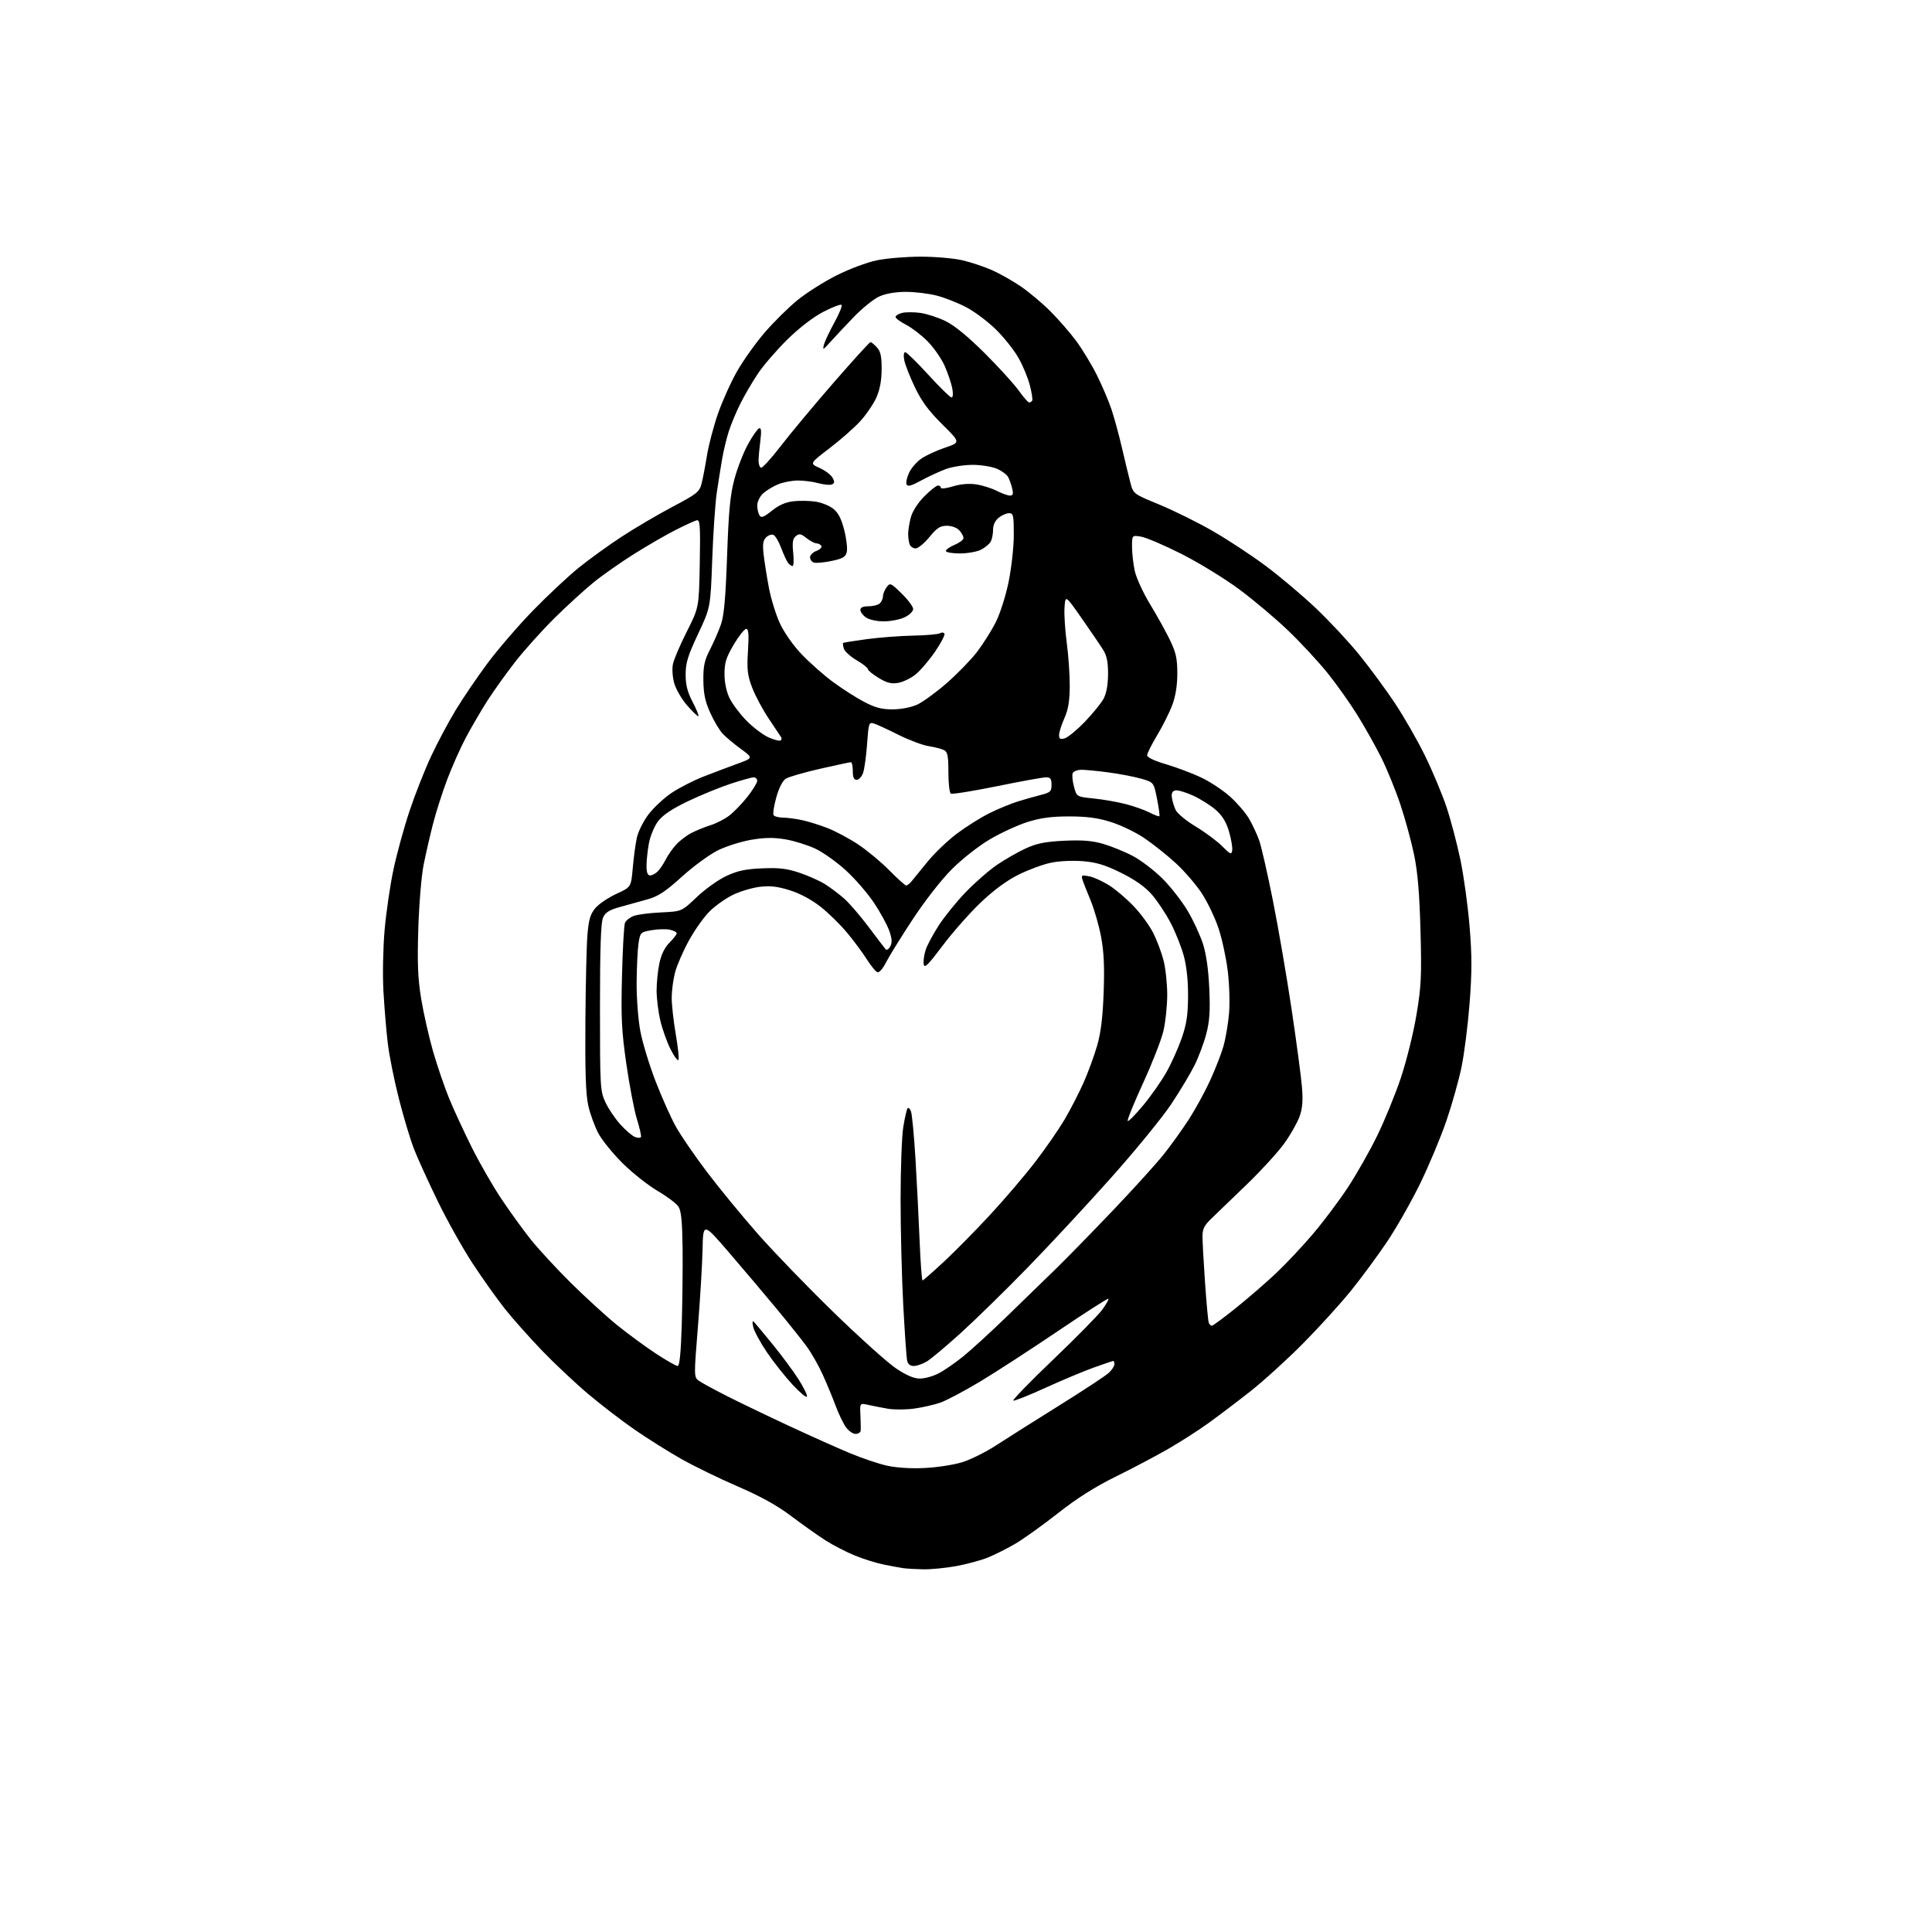 <?xml version="1.0" encoding="UTF-8" standalone="no"?>
<svg 
  version="1.1" 
  xmlns="http://www.w3.org/2000/svg" 
  xmlns:xlink="http://www.w3.org/1999/xlink" 
  xmlns:svg="http://www.w3.org/2000/svg"
  xmlns:rdf="http://www.w3.org/1999/02/22-rdf-syntax-ns#"
  xmlns:cc="http://creativecommons.org/ns#"
  xmlns:dc="http://purl.org/dc/elements/1.1/"
  viewBox="0 0 768 768"
  width="768"
  height="768"
>
<style>svg {background-color: white; }</style>"
<path stroke="none" fill="black" fill-rule="evenodd" d="M367.00,623.83C363.98,623.77 360.38,623.56 359.00,623.36C357.62,623.16 354.13,622.51 351.24,621.93C348.35,621.34 343.21,619.73 339.82,618.35C336.44,616.97 331.16,614.25 328.10,612.29C325.04,610.33 318.93,606.00 314.52,602.67C308.96,598.47 302.44,594.85 293.27,590.89C286.00,587.75 275.87,582.81 270.77,579.93C265.67,577.04 257.36,571.82 252.31,568.33C247.25,564.84 238.93,558.45 233.81,554.13C228.69,549.81 220.44,542.05 215.47,536.89C210.51,531.72 203.86,524.26 200.71,520.29C197.56,516.32 191.80,508.22 187.91,502.29C184.01,496.36 177.76,485.20 174.02,477.50C170.27,469.80 166.02,460.47 164.58,456.77C163.13,453.07 160.43,444.07 158.57,436.77C156.70,429.47 154.70,419.45 154.12,414.50C153.54,409.55 152.78,400.32 152.42,394.00C152.06,387.68 152.27,376.78 152.88,369.79C153.49,362.80 155.07,351.95 156.40,345.68C157.73,339.41 160.61,328.90 162.81,322.34C165.00,315.77 168.84,306.04 171.33,300.71C173.82,295.38 178.20,287.14 181.06,282.41C183.92,277.67 189.65,269.23 193.81,263.65C197.96,258.07 206.11,248.61 211.93,242.64C217.74,236.67 225.88,229.06 230.00,225.72C234.12,222.39 241.78,216.85 247.00,213.43C252.22,210.00 261.33,204.64 267.23,201.52C277.13,196.28 278.04,195.56 278.90,192.17C279.42,190.15 280.38,185.12 281.04,181.00C281.71,176.88 283.67,169.43 285.40,164.45C287.13,159.47 290.56,151.86 293.02,147.55C295.49,143.23 300.44,136.28 304.04,132.11C307.64,127.94 313.49,122.17 317.04,119.28C320.59,116.40 327.55,111.99 332.50,109.49C337.47,106.98 344.64,104.29 348.50,103.49C352.35,102.69 360.23,102.03 366.00,102.03C371.77,102.03 379.26,102.68 382.63,103.48C386.01,104.27 391.26,106.03 394.31,107.37C397.36,108.72 402.48,111.61 405.70,113.80C408.92,115.98 414.20,120.41 417.44,123.64C420.68,126.86 425.33,132.20 427.78,135.50C430.22,138.80 433.91,144.88 435.97,149.00C438.03,153.12 440.63,159.20 441.75,162.50C442.87,165.80 444.78,172.78 445.99,178.00C447.20,183.22 448.71,189.48 449.35,191.91C450.52,196.32 450.52,196.32 460.81,200.56C466.47,202.90 475.97,207.59 481.91,211.00C487.86,214.40 497.40,220.67 503.11,224.93C508.83,229.18 517.85,236.80 523.17,241.86C528.50,246.92 536.22,255.20 540.33,260.28C544.45,265.35 550.77,273.94 554.39,279.36C558.01,284.78 563.43,294.23 566.44,300.36C569.44,306.49 573.30,315.71 575.02,320.85C576.73,325.99 579.22,335.44 580.55,341.85C581.88,348.26 583.52,360.14 584.18,368.26C585.14,379.83 585.14,386.42 584.19,398.76C583.52,407.42 582.08,418.83 580.99,424.12C579.90,429.42 577.18,439.09 574.94,445.62C572.70,452.16 568.01,463.35 564.52,470.50C561.02,477.65 555.15,488.00 551.46,493.50C547.77,499.00 541.32,507.76 537.13,512.96C532.93,518.16 524.33,527.64 518.00,534.02C511.68,540.41 502.23,548.99 497.00,553.11C491.77,557.22 484.25,562.92 480.28,565.78C476.31,568.64 469.11,573.25 464.28,576.03C459.45,578.80 450.10,583.74 443.50,586.99C435.26,591.05 428.07,595.60 420.56,601.52C414.54,606.26 406.89,611.73 403.57,613.68C400.24,615.62 395.27,618.12 392.51,619.22C389.75,620.31 384.12,621.82 380.00,622.57C375.88,623.32 370.02,623.88 367.00,623.83zM367.50,583.56C372.45,583.33 379.24,582.28 382.58,581.23C385.93,580.18 392.00,577.14 396.08,574.48C400.16,571.82 411.38,564.74 421.00,558.74C430.62,552.74 439.51,546.89 440.75,545.74C441.99,544.59 443.00,543.05 443.00,542.33C443.00,541.60 442.80,541.00 442.56,541.00C442.32,541.00 438.83,542.18 434.81,543.62C430.79,545.06 422.15,548.68 415.61,551.66C409.08,554.64 403.32,556.94 402.81,556.77C402.31,556.60 409.42,549.28 418.62,540.49C427.81,531.71 436.61,522.75 438.18,520.60C439.74,518.44 440.83,516.49 440.60,516.26C440.37,516.03 431.25,521.88 420.34,529.26C409.43,536.64 395.47,545.68 389.33,549.36C383.18,553.03 376.22,556.72 373.85,557.55C371.48,558.39 366.83,559.45 363.52,559.92C360.21,560.39 355.48,560.42 353.00,560.00C350.52,559.57 346.99,558.88 345.15,558.47C341.79,557.71 341.79,557.71 342.03,562.60C342.15,565.30 342.20,568.06 342.13,568.75C342.06,569.44 341.13,570.00 340.07,570.00C339.01,570.00 337.27,568.76 336.21,567.25C335.15,565.74 333.33,561.94 332.17,558.80C331.02,555.67 328.71,550.12 327.06,546.47C325.41,542.82 322.51,537.74 320.62,535.17C318.74,532.60 313.44,525.97 308.85,520.42C304.26,514.88 295.77,504.85 290.00,498.13C279.50,485.91 279.50,485.91 279.28,496.71C279.15,502.64 278.32,516.47 277.43,527.44C275.86,546.71 275.86,547.43 277.65,548.77C278.67,549.54 283.85,552.36 289.16,555.05C294.47,557.73 305.72,563.14 314.16,567.06C322.60,570.98 333.30,575.77 337.94,577.69C342.58,579.62 349.10,581.83 352.44,582.59C356.20,583.45 361.92,583.82 367.50,583.56zM320.78,555.17C320.58,555.75 317.97,553.57 314.96,550.32C311.96,547.08 307.38,541.29 304.80,537.46C302.21,533.63 299.79,529.15 299.42,527.50C298.98,525.54 299.08,524.85 299.72,525.50C300.26,526.05 303.63,530.10 307.22,534.50C310.80,538.90 315.40,545.11 317.43,548.30C319.47,551.50 320.97,554.58 320.78,555.17zM365.65,548.00C367.54,548.00 370.84,547.10 373.00,546.00C375.16,544.90 379.53,541.90 382.71,539.34C385.90,536.78 393.89,529.47 400.47,523.09C407.05,516.72 415.89,508.12 420.11,504.00C424.32,499.88 434.40,489.55 442.51,481.05C450.61,472.55 459.63,462.60 462.54,458.95C465.46,455.29 469.95,449.04 472.53,445.06C475.10,441.08 478.90,434.15 480.97,429.66C483.04,425.17 485.44,419.02 486.31,416.00C487.18,412.98 488.19,407.12 488.55,403.00C488.92,398.83 488.71,391.29 488.06,386.04C487.43,380.84 485.78,373.19 484.39,369.04C483.01,364.89 480.04,358.67 477.79,355.20C475.54,351.74 470.85,346.29 467.36,343.09C463.87,339.89 458.22,335.40 454.80,333.10C451.38,330.81 445.42,327.94 441.54,326.74C436.37,325.12 431.98,324.54 425.00,324.54C418.00,324.54 413.66,325.12 408.50,326.74C404.65,327.95 397.93,331.03 393.57,333.60C389.05,336.26 382.54,341.37 378.39,345.51C374.12,349.79 367.67,358.05 362.69,365.63C358.05,372.71 353.29,380.40 352.12,382.72C350.89,385.16 349.47,386.73 348.74,386.46C348.06,386.19 346.15,383.85 344.50,381.24C342.86,378.64 339.34,373.90 336.68,370.72C334.03,367.53 329.30,362.90 326.18,360.44C322.65,357.65 318.04,355.18 314.00,353.91C309.06,352.36 306.18,352.03 302.00,352.53C298.98,352.90 294.17,354.34 291.32,355.73C288.47,357.12 284.31,360.07 282.08,362.28C279.85,364.48 276.15,369.70 273.86,373.87C271.57,378.04 269.10,383.71 268.36,386.48C267.63,389.24 267.02,393.78 267.01,396.57C267.01,399.36 267.71,405.78 268.58,410.84C269.45,415.89 269.97,420.58 269.73,421.26C269.50,421.94 268.11,420.15 266.65,417.27C265.18,414.39 263.32,409.22 262.51,405.77C261.69,402.32 261.02,396.93 261.01,393.80C261.01,390.66 261.51,385.73 262.13,382.85C262.86,379.42 264.25,376.59 266.13,374.72C267.71,373.14 269.00,371.47 269.00,371.00C269.00,370.54 267.76,369.89 266.25,369.57C264.74,369.25 261.48,369.34 259.00,369.77C254.60,370.54 254.49,370.65 253.82,375.03C253.45,377.49 253.11,384.51 253.07,390.64C253.03,396.88 253.69,405.39 254.56,410.00C255.42,414.52 258.14,423.46 260.62,429.86C263.09,436.26 266.72,444.37 268.68,447.88C270.64,451.39 276.19,459.49 281.03,465.88C285.86,472.27 294.96,483.35 301.25,490.50C307.54,497.65 321.13,511.71 331.44,521.73C341.76,531.76 352.91,541.78 356.21,543.98C360.31,546.72 363.32,548.00 365.65,548.00zM269.38,543.00C270.14,543.00 270.66,537.79 271.00,526.75C271.27,517.81 271.43,504.07 271.34,496.21C271.21,485.48 270.80,481.35 269.69,479.65C268.87,478.40 265.17,475.61 261.45,473.44C257.74,471.27 251.51,466.35 247.60,462.50C243.70,458.65 239.31,453.25 237.85,450.50C236.39,447.75 234.59,442.80 233.85,439.50C232.86,435.12 232.55,426.09 232.70,406.00C232.81,390.88 233.18,375.23 233.54,371.22C234.04,365.51 234.71,363.31 236.67,360.98C238.04,359.35 241.80,356.81 245.01,355.33C250.86,352.65 250.86,352.65 251.53,345.07C251.89,340.91 252.62,335.49 253.15,333.04C253.67,330.59 255.77,326.39 257.80,323.72C259.84,321.04 263.98,317.20 267.00,315.17C270.03,313.15 275.65,310.27 279.50,308.76C283.35,307.26 289.41,304.96 292.97,303.67C299.45,301.32 299.45,301.32 294.47,297.69C291.74,295.69 288.48,292.96 287.24,291.62C285.99,290.29 283.78,286.56 282.33,283.35C280.32,278.91 279.66,275.81 279.60,270.50C279.54,264.76 280.01,262.55 282.22,258.24C283.71,255.35 285.67,250.85 286.58,248.24C287.81,244.72 288.44,237.70 289.03,221.00C289.65,203.22 290.25,196.84 291.91,190.58C293.06,186.23 295.49,179.96 297.31,176.65C299.12,173.34 301.13,170.46 301.77,170.24C302.60,169.97 302.73,171.34 302.25,175.18C301.88,178.11 301.56,181.62 301.54,183.00C301.52,184.38 301.94,185.69 302.47,185.92C303.00,186.15 306.52,182.32 310.28,177.42C314.05,172.51 323.48,161.19 331.25,152.25C339.02,143.31 345.67,136.00 346.03,136.00C346.39,136.00 347.55,136.95 348.60,138.11C350.08,139.75 350.49,141.69 350.46,146.86C350.43,151.41 349.75,154.97 348.30,158.18C347.13,160.75 344.23,164.97 341.84,167.57C339.45,170.16 333.97,174.97 329.65,178.26C321.81,184.24 321.81,184.24 325.82,186.03C328.03,187.02 330.34,188.77 330.96,189.93C331.85,191.59 331.78,192.15 330.63,192.59C329.84,192.89 327.45,192.66 325.34,192.08C323.23,191.49 319.57,191.01 317.22,191.01C314.86,191.00 311.27,191.70 309.23,192.55C307.19,193.40 304.51,195.05 303.26,196.22C302.02,197.39 301.01,199.51 301.02,200.92C301.02,202.34 301.43,204.12 301.91,204.88C302.61,205.99 303.60,205.61 306.83,203.02C309.58,200.80 312.31,199.61 315.37,199.26C317.85,198.98 321.82,199.05 324.20,199.40C326.58,199.76 329.77,201.05 331.29,202.28C333.25,203.86 334.49,206.31 335.62,210.79C336.49,214.24 336.93,218.15 336.60,219.47C336.11,221.43 335.00,222.07 330.44,223.01C327.38,223.65 324.23,223.92 323.44,223.61C322.65,223.31 322.00,222.36 322.00,221.51C322.00,220.65 323.15,219.51 324.56,218.98C325.97,218.44 326.84,217.55 326.50,217.00C326.16,216.45 325.29,216.00 324.58,216.00C323.86,216.00 322.07,215.06 320.60,213.90C318.36,212.14 317.69,212.01 316.35,213.12C315.13,214.14 314.89,215.64 315.31,219.72C315.61,222.62 315.49,225.00 315.05,225.00C314.61,225.00 313.80,224.44 313.26,223.75C312.72,223.06 311.49,220.39 310.53,217.81C309.57,215.24 308.17,212.89 307.42,212.61C306.67,212.32 305.36,212.78 304.51,213.64C303.33,214.81 303.10,216.43 303.54,220.34C303.86,223.18 304.80,229.10 305.62,233.50C306.44,237.90 308.42,244.33 310.02,247.79C311.71,251.44 315.33,256.60 318.68,260.10C321.84,263.41 327.39,268.32 331.02,271.01C334.65,273.70 340.22,277.28 343.41,278.95C347.91,281.32 350.46,282.00 354.85,281.98C358.17,281.97 362.18,281.19 364.57,280.11C366.81,279.09 372.09,275.25 376.30,271.58C380.52,267.90 385.94,262.33 388.35,259.20C390.75,256.06 394.12,250.74 395.82,247.36C397.57,243.89 399.80,236.87 400.96,231.20C402.08,225.69 403.00,217.32 403.00,212.59C403.00,204.83 402.82,204.00 401.11,204.00C400.07,204.00 398.22,204.81 396.99,205.81C395.58,206.95 394.75,208.71 394.76,210.56C394.77,212.18 394.36,214.28 393.86,215.24C393.35,216.20 391.63,217.66 390.02,218.49C388.41,219.32 384.60,220.00 381.55,220.00C378.50,220.00 376.00,219.56 376.00,219.01C376.00,218.47 377.57,217.37 379.50,216.56C381.43,215.76 383.00,214.55 383.00,213.88C383.00,213.21 382.26,211.83 381.35,210.83C380.38,209.77 378.32,209.00 376.41,209.00C373.74,209.00 372.45,209.83 369.45,213.50C367.42,215.97 364.96,218.00 363.99,218.00C363.01,218.00 361.94,217.29 361.61,216.42C361.27,215.55 361.00,213.64 361.01,212.17C361.01,210.70 361.51,207.70 362.12,205.50C362.78,203.13 364.96,199.78 367.48,197.25C369.82,194.91 372.25,193.00 372.87,193.00C373.49,193.00 374.00,193.41 374.00,193.90C374.00,194.40 376.14,194.15 378.75,193.35C381.77,192.42 385.13,192.13 387.98,192.54C390.44,192.90 394.13,194.05 396.19,195.10C398.24,196.14 400.62,197.00 401.48,197.00C402.67,197.00 402.88,196.36 402.38,194.25C402.02,192.74 401.30,190.67 400.78,189.67C400.26,188.66 398.19,187.14 396.17,186.29C394.15,185.45 389.80,184.77 386.50,184.79C383.20,184.81 378.51,185.55 376.09,186.43C373.66,187.31 369.25,189.34 366.28,190.95C362.11,193.21 360.77,193.56 360.36,192.50C360.08,191.75 360.55,189.65 361.42,187.82C362.30,185.99 364.50,183.49 366.32,182.25C368.14,181.01 372.38,179.07 375.73,177.93C381.83,175.87 381.83,175.87 374.57,168.69C369.20,163.38 366.37,159.54 363.71,154.00C361.74,149.88 359.83,145.04 359.48,143.25C359.10,141.33 359.25,140.00 359.84,140.00C360.38,140.00 364.53,144.05 369.05,149.00C373.58,153.95 377.72,158.00 378.25,158.00C378.83,158.00 378.94,156.52 378.54,154.37C378.17,152.38 376.80,148.35 375.51,145.42C374.21,142.50 371.14,138.09 368.67,135.62C366.21,133.15 362.35,130.20 360.10,129.05C357.84,127.90 356.00,126.53 356.00,126.00C356.00,125.47 357.16,124.75 358.57,124.39C359.98,124.04 363.25,124.03 365.82,124.38C368.39,124.73 372.93,126.21 375.89,127.65C379.42,129.38 384.78,133.77 391.43,140.39C397.01,145.95 403.09,152.64 404.95,155.25C406.82,157.86 408.69,160.00 409.11,160.00C409.53,160.00 410.08,159.66 410.32,159.25C410.57,158.84 410.13,156.06 409.36,153.08C408.59,150.10 406.54,145.18 404.80,142.15C403.07,139.12 399.08,134.11 395.94,131.02C392.80,127.93 387.56,123.98 384.29,122.23C381.01,120.49 375.69,118.37 372.46,117.53C369.23,116.69 363.64,116.01 360.04,116.02C355.89,116.04 352.03,116.71 349.49,117.87C347.28,118.87 342.70,122.57 339.31,126.10C335.93,129.62 331.74,134.07 330.02,136.00C327.15,139.20 326.94,139.28 327.54,137.00C327.91,135.62 329.78,131.65 331.70,128.17C333.61,124.70 334.89,121.56 334.53,121.20C334.17,120.84 330.92,122.08 327.30,123.95C323.24,126.06 317.77,130.26 313.02,134.93C308.78,139.09 303.50,145.20 301.29,148.50C299.08,151.80 295.92,157.20 294.28,160.50C292.63,163.80 290.56,168.75 289.69,171.50C288.81,174.25 287.62,179.20 287.05,182.50C286.48,185.80 285.51,191.88 284.91,196.00C284.30,200.12 283.50,212.05 283.12,222.50C282.43,241.50 282.43,241.50 277.50,252.00C273.44,260.63 272.56,263.50 272.55,268.07C272.54,272.23 273.24,275.00 275.29,278.97C276.81,281.89 277.87,284.46 277.65,284.68C277.43,284.91 275.45,283.05 273.26,280.55C271.06,278.06 268.71,274.04 268.03,271.61C267.31,269.04 267.10,265.81 267.53,263.85C267.93,262.01 270.41,256.23 273.05,251.00C277.85,241.50 277.85,241.50 278.17,224.00C278.44,208.90 278.28,206.54 276.99,206.82C276.17,207.00 272.40,208.72 268.61,210.65C264.81,212.57 257.39,216.86 252.11,220.18C246.82,223.50 239.57,228.58 236.00,231.48C232.43,234.37 225.42,240.77 220.44,245.69C215.46,250.62 208.43,258.44 204.82,263.07C201.21,267.71 196.24,274.65 193.77,278.50C191.31,282.35 187.47,288.93 185.23,293.13C183.00,297.32 179.60,304.97 177.67,310.13C175.74,315.28 173.22,323.18 172.08,327.68C170.93,332.18 169.28,339.38 168.41,343.68C167.53,348.02 166.59,359.34 166.28,369.12C165.85,383.03 166.10,388.94 167.44,397.12C168.38,402.83 170.51,412.23 172.17,418.00C173.83,423.77 176.72,432.23 178.60,436.79C180.48,441.35 184.55,450.12 187.63,456.29C190.72,462.46 195.95,471.55 199.26,476.50C202.56,481.45 207.76,488.65 210.82,492.50C213.87,496.35 221.13,504.23 226.96,510.00C232.78,515.77 241.14,523.39 245.52,526.92C249.91,530.45 256.82,535.51 260.88,538.17C264.94,540.83 268.76,543.00 269.38,543.00zM363.27,543.00C361.76,543.00 360.89,542.27 360.57,540.75C360.32,539.51 359.63,529.50 359.04,518.50C358.46,507.50 357.99,488.60 358.00,476.50C358.01,464.40 358.48,451.61 359.06,448.07C359.63,444.54 360.38,441.20 360.72,440.65C361.05,440.11 361.69,440.62 362.12,441.80C362.56,442.98 363.37,451.50 363.92,460.72C364.47,469.95 365.21,484.59 365.56,493.25C365.92,501.91 366.44,509.00 366.72,509.00C366.99,509.00 370.88,505.59 375.36,501.41C379.84,497.24 388.14,488.80 393.81,482.66C399.48,476.52 407.48,467.14 411.58,461.80C415.68,456.47 420.96,448.82 423.31,444.80C425.66,440.79 429.03,434.24 430.79,430.25C432.55,426.26 434.94,419.73 436.10,415.75C437.61,410.55 438.35,404.54 438.72,394.50C439.09,384.23 438.82,378.32 437.68,372.32C436.83,367.82 434.95,361.30 433.49,357.82C432.04,354.34 430.59,350.64 430.27,349.59C429.75,347.90 430.06,347.76 433.02,348.35C434.86,348.72 438.47,350.38 441.06,352.04C443.65,353.70 448.02,357.44 450.78,360.36C453.54,363.28 456.97,367.98 458.41,370.82C459.84,373.65 461.69,378.54 462.51,381.69C463.33,384.84 463.99,391.04 463.99,395.46C463.98,399.88 463.30,406.36 462.47,409.86C461.65,413.36 457.99,422.71 454.35,430.64C450.71,438.57 447.98,445.31 448.28,445.61C448.58,445.91 451.37,443.09 454.48,439.33C457.60,435.57 461.74,429.66 463.69,426.18C465.65,422.71 468.36,416.65 469.73,412.73C471.67,407.14 472.23,403.51 472.27,396.04C472.31,389.91 471.71,384.18 470.58,380.00C469.62,376.43 467.24,370.46 465.29,366.75C463.34,363.04 459.97,357.98 457.80,355.51C455.16,352.51 451.13,349.68 445.67,346.97C439.36,343.84 435.91,342.79 430.50,342.34C426.48,342.00 421.05,342.26 417.74,342.95C414.57,343.61 408.75,345.76 404.81,347.73C400.12,350.08 394.93,353.92 389.76,358.85C385.42,363.00 378.63,370.69 374.68,375.95C368.76,383.82 367.44,385.10 367.18,383.23C367.00,381.99 367.36,379.43 367.98,377.55C368.60,375.68 370.94,371.31 373.18,367.85C375.42,364.38 380.23,358.45 383.87,354.66C387.52,350.87 393.12,345.98 396.33,343.79C399.54,341.60 404.69,338.66 407.77,337.25C412.17,335.24 415.48,334.58 423.01,334.21C430.23,333.87 434.11,334.18 438.56,335.46C441.83,336.41 447.14,338.58 450.38,340.30C453.61,342.01 458.90,346.06 462.13,349.29C465.37,352.53 469.85,358.27 472.10,362.05C474.35,365.84 477.09,371.76 478.20,375.22C479.51,379.33 480.38,385.48 480.71,393.00C481.11,401.89 480.83,405.97 479.52,410.98C478.59,414.55 476.48,420.17 474.84,423.48C473.20,426.79 469.01,433.77 465.52,439.00C462.03,444.23 451.38,457.27 441.84,467.98C432.30,478.70 417.30,494.85 408.50,503.88C399.70,512.92 387.77,524.59 382.00,529.82C376.23,535.05 370.15,540.15 368.50,541.16C366.85,542.17 364.50,542.99 363.27,543.00zM481.73,527.00C482.17,527.00 486.50,523.79 491.37,519.88C496.24,515.96 503.39,509.77 507.25,506.13C511.12,502.48 517.71,495.47 521.89,490.55C526.08,485.62 532.33,477.30 535.78,472.05C539.24,466.80 544.49,457.55 547.44,451.50C550.40,445.45 554.63,435.10 556.85,428.50C559.06,421.90 561.86,410.65 563.05,403.50C564.97,392.05 565.16,388.06 564.67,370.00C564.28,355.29 563.56,346.77 562.14,339.85C561.04,334.54 558.57,325.47 556.64,319.70C554.70,313.92 551.25,305.48 548.97,300.95C546.69,296.41 542.42,288.82 539.48,284.10C536.54,279.37 531.23,271.90 527.69,267.50C524.14,263.10 517.19,255.59 512.23,250.82C507.27,246.04 498.47,238.62 492.68,234.32C486.89,230.02 476.53,223.67 469.67,220.20C462.80,216.74 455.57,213.64 453.59,213.32C450.00,212.74 450.00,212.74 450.00,217.32C450.00,219.84 450.48,224.16 451.08,226.92C451.67,229.68 454.42,235.66 457.19,240.22C459.96,244.77 463.52,251.20 465.11,254.50C467.47,259.41 468.00,261.81 468.00,267.71C468.00,272.48 467.32,276.74 465.99,280.28C464.89,283.23 462.19,288.62 459.99,292.27C457.80,295.91 456.00,299.50 456.00,300.24C456.00,301.07 458.95,302.47 463.53,303.81C467.67,305.03 473.94,307.39 477.47,309.06C481.00,310.73 486.17,314.15 488.97,316.66C491.76,319.17 495.15,323.11 496.49,325.40C497.84,327.69 499.65,331.58 500.53,334.03C501.40,336.49 503.87,347.27 506.00,358.00C508.14,368.73 511.47,388.07 513.40,401.00C515.33,413.93 517.20,427.88 517.54,432.00C518.00,437.60 517.76,440.61 516.58,443.87C515.71,446.27 513.02,451.03 510.59,454.43C508.16,457.83 501.55,465.09 495.90,470.56C490.26,476.03 483.92,482.13 481.82,484.13C478.67,487.13 478.00,488.45 478.01,491.63C478.02,493.76 478.47,502.02 479.03,510.00C479.59,517.98 480.24,525.06 480.49,525.75C480.74,526.44 481.29,527.00 481.73,527.00zM254.81,451.95C254.98,451.50 254.25,448.29 253.17,444.82C252.10,441.34 250.22,431.52 248.99,423.00C247.09,409.77 246.83,404.64 247.25,388.00C247.51,377.27 248.05,367.75 248.44,366.84C248.83,365.93 250.35,364.71 251.82,364.13C253.29,363.55 258.21,362.91 262.74,362.70C270.99,362.32 270.99,362.32 276.96,356.62C280.25,353.48 285.54,349.71 288.72,348.22C293.22,346.13 296.38,345.45 303.01,345.18C309.74,344.89 312.85,345.27 317.84,346.95C321.32,348.12 325.89,350.17 328.01,351.50C330.12,352.84 333.51,355.39 335.53,357.16C337.55,358.93 341.93,364.01 345.26,368.44C348.58,372.87 351.65,376.89 352.06,377.36C352.48,377.83 353.30,377.31 353.89,376.20C354.70,374.69 354.60,373.12 353.49,369.99C352.68,367.68 349.97,362.71 347.46,358.94C344.96,355.18 339.94,349.38 336.32,346.06C332.69,342.73 327.23,338.83 324.16,337.38C321.10,335.94 315.76,334.27 312.30,333.67C307.61,332.87 304.15,332.90 298.75,333.81C294.76,334.48 288.80,336.35 285.50,337.96C282.19,339.57 275.72,344.29 271.12,348.45C264.48,354.46 261.64,356.32 257.38,357.51C254.42,358.33 249.51,359.69 246.46,360.54C242.16,361.73 240.65,362.69 239.71,364.79C238.85,366.73 238.50,376.86 238.50,400.50C238.50,432.10 238.59,433.70 240.64,438.12C241.81,440.66 244.50,444.65 246.61,446.99C248.71,449.32 251.35,451.57 252.47,451.99C253.59,452.41 254.64,452.39 254.81,451.95zM360.23,352.00C360.66,352.00 361.65,351.21 362.43,350.25C363.21,349.29 366.09,345.75 368.84,342.39C371.59,339.03 376.84,334.03 380.50,331.29C384.16,328.55 389.93,324.93 393.33,323.25C396.72,321.56 401.75,319.49 404.50,318.63C407.25,317.77 411.41,316.59 413.75,316.00C417.55,315.04 418.00,314.61 418.00,311.96C418.00,309.58 417.57,309.00 415.80,309.00C414.59,309.00 405.79,310.59 396.26,312.54C386.72,314.48 378.49,315.80 377.96,315.48C377.43,315.15 377.00,311.32 377.00,306.98C377.00,300.46 376.69,298.91 375.25,298.17C374.29,297.68 371.56,296.98 369.18,296.61C366.81,296.25 361.41,294.22 357.18,292.11C352.96,289.99 348.56,287.97 347.40,287.61C345.41,286.99 345.27,287.41 344.67,295.87C344.32,300.76 343.59,305.95 343.04,307.38C342.50,308.82 341.36,310.00 340.52,310.00C339.45,310.00 339.00,308.97 339.00,306.50C339.00,304.57 338.66,303.00 338.25,302.99C337.84,302.99 332.32,304.16 326.00,305.60C319.68,307.04 313.56,308.81 312.40,309.53C311.10,310.35 309.66,313.14 308.60,316.93C307.66,320.28 307.17,323.46 307.51,324.01C307.84,324.55 309.55,325.01 311.31,325.02C313.06,325.04 316.52,325.50 319.00,326.05C321.48,326.60 325.98,328.01 329.00,329.19C332.02,330.36 337.43,333.24 341.00,335.59C344.57,337.95 350.19,342.60 353.47,345.93C356.75,349.27 359.79,352.00 360.23,352.00zM258.43,348.00C259.21,348.00 260.57,347.28 261.45,346.41C262.33,345.53 263.76,343.39 264.64,341.66C265.51,339.92 267.41,337.22 268.86,335.66C270.31,334.10 273.07,332.02 275.00,331.04C276.93,330.07 280.30,328.70 282.50,328.01C284.70,327.32 287.98,325.65 289.79,324.29C291.60,322.94 294.87,319.58 297.04,316.83C299.22,314.07 301.00,311.19 301.00,310.41C301.00,309.63 300.38,309.00 299.61,309.00C298.85,309.00 294.69,310.16 290.36,311.58C286.04,313.01 278.41,316.13 273.41,318.53C267.17,321.52 263.48,323.99 261.64,326.40C260.17,328.33 258.52,332.24 257.98,335.09C257.44,337.94 257.00,342.01 257.00,344.14C257.00,346.82 257.44,348.00 258.43,348.00zM489.82,338.03C490.00,336.91 489.43,333.57 488.57,330.60C487.46,326.78 485.93,324.27 483.30,321.96C481.26,320.17 477.21,317.61 474.30,316.28C471.38,314.94 468.21,314.01 467.25,314.20C466.03,314.44 465.60,315.30 465.84,317.02C466.02,318.39 466.70,320.62 467.34,321.99C467.99,323.35 471.58,326.31 475.32,328.57C479.06,330.82 483.78,334.32 485.81,336.36C489.12,339.68 489.53,339.85 489.82,338.03zM460.87,324.45C461.07,324.26 460.65,321.14 459.93,317.52C458.62,310.95 458.62,310.95 453.56,309.52C450.78,308.73 444.98,307.62 440.68,307.05C436.38,306.47 431.52,306.00 429.90,306.00C428.27,306.00 426.70,306.63 426.40,307.40C426.11,308.16 426.35,310.58 426.93,312.76C428.00,316.72 428.00,316.72 434.75,317.41C438.46,317.78 444.18,318.78 447.45,319.63C450.73,320.47 455.00,321.98 456.95,322.99C458.90,323.99 460.67,324.65 460.87,324.45zM310.22,294.36C310.67,294.09 310.84,293.56 310.60,293.18C310.37,292.81 308.15,289.49 305.68,285.82C303.21,282.14 300.20,276.51 298.99,273.32C297.11,268.37 296.87,266.20 297.33,258.75C297.74,252.12 297.57,250.00 296.62,250.00C295.93,250.00 293.71,252.80 291.68,256.23C288.65,261.36 288.00,263.42 288.00,267.91C288.00,271.34 288.75,274.92 290.02,277.54C291.13,279.83 294.17,283.87 296.77,286.51C299.37,289.15 303.28,292.11 305.46,293.09C307.63,294.07 309.78,294.64 310.22,294.36zM423.25,293.50C424.49,293.15 428.08,290.20 431.22,286.94C434.37,283.67 437.73,279.54 438.69,277.75C439.82,275.64 440.44,272.21 440.47,268.00C440.49,263.19 439.98,260.67 438.50,258.30C437.40,256.53 433.57,250.91 430.00,245.80C423.50,236.50 423.50,236.50 423.16,241.50C422.98,244.25 423.38,250.55 424.05,255.50C424.72,260.45 425.25,268.15 425.24,272.62C425.22,278.65 424.67,281.95 423.11,285.49C421.95,288.11 421.00,291.13 421.00,292.19C421.00,293.73 421.47,294.00 423.25,293.50zM357.00,271.46C354.30,271.92 352.53,271.46 349.25,269.47C346.91,268.05 345.00,266.48 345.00,265.99C345.00,265.49 343.00,263.91 340.55,262.47C338.10,261.04 335.80,258.96 335.45,257.86C335.10,256.75 334.97,255.73 335.16,255.58C335.35,255.43 339.55,254.75 344.50,254.08C349.45,253.41 357.77,252.77 363.00,252.67C368.23,252.57 373.03,252.14 373.68,251.72C374.33,251.31 375.12,251.38 375.43,251.88C375.74,252.38 374.04,255.63 371.66,259.11C369.27,262.58 365.79,266.65 363.91,268.14C362.04,269.64 358.93,271.13 357.00,271.46zM351.32,247.00C348.53,247.00 345.50,246.34 344.22,245.44C343.00,244.59 342.00,243.24 342.00,242.44C342.00,241.48 343.09,241.00 345.30,241.00C347.12,241.00 349.14,240.46 349.80,239.80C350.46,239.14 351.00,237.88 351.00,236.99C351.00,236.11 351.65,234.51 352.44,233.44C353.82,231.58 354.05,231.67 358.44,235.96C360.95,238.41 363.00,241.17 363.00,242.09C363.00,243.02 361.47,244.50 359.60,245.39C357.73,246.27 354.00,247.00 351.32,247.00z" />

</svg>
